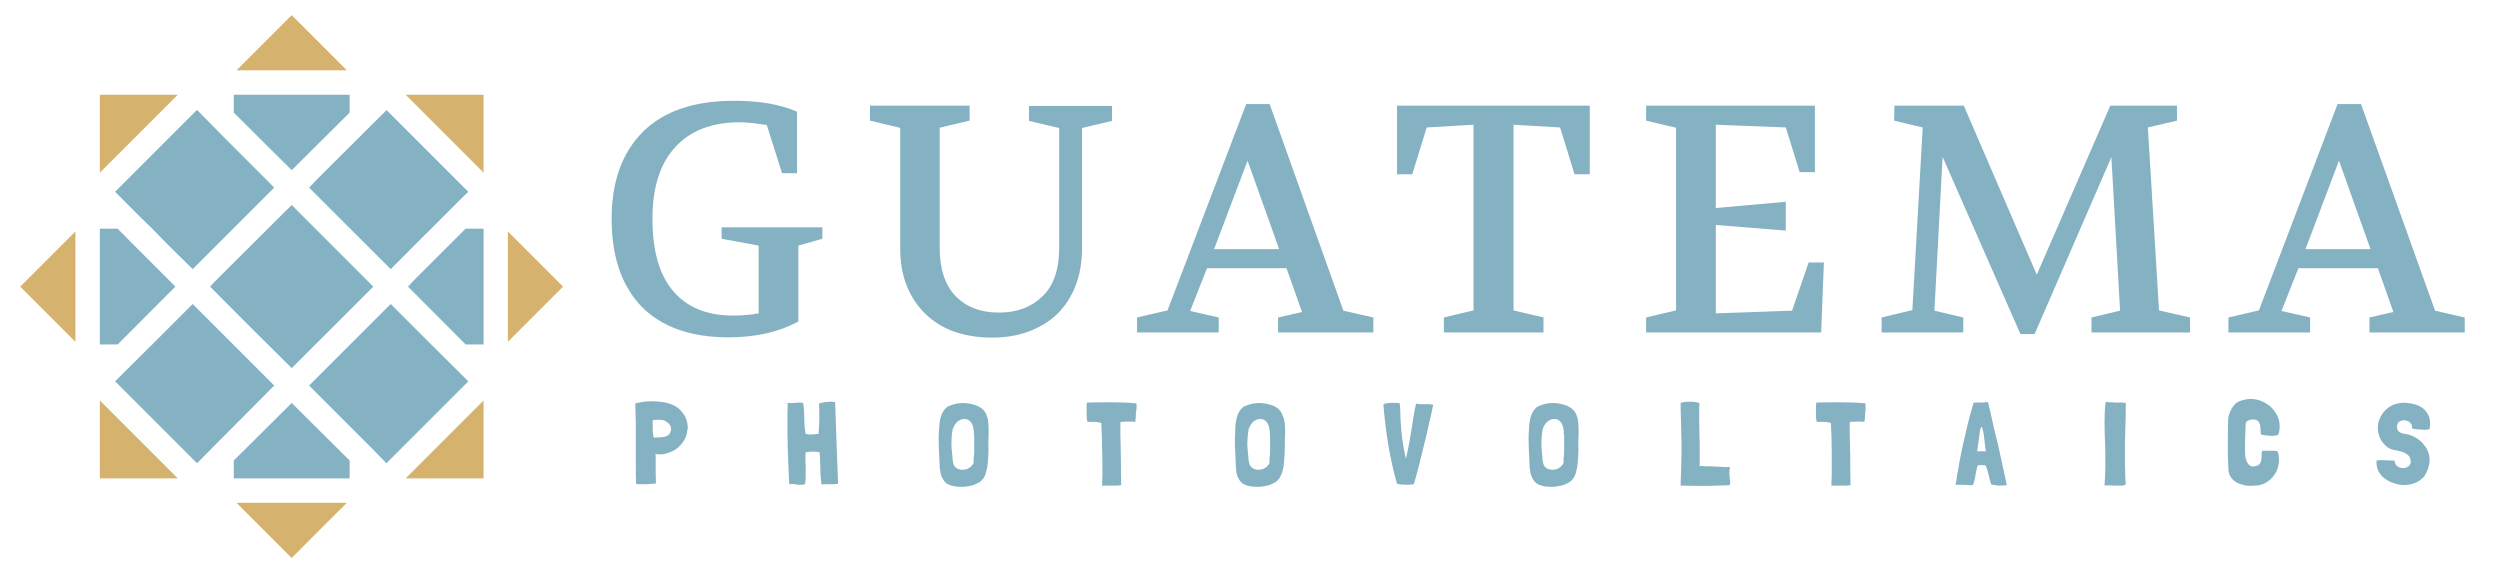 <?xml version="1.0" encoding="utf-8"?>
<!-- Generator: Adobe Illustrator 27.5.0, SVG Export Plug-In . SVG Version: 6.00 Build 0)  -->
<svg version="1.1" id="Layer_1" xmlns="http://www.w3.org/2000/svg" xmlns:xlink="http://www.w3.org/1999/xlink" x="0px" y="0px"
	 viewBox="0 0 176.41 40.26" style="enable-background:new 0 0 176.41 40.26;" xml:space="preserve">
<style type="text/css">
	.st0{fill:#D4B16B;fill-opacity:0.98;}
	.st1{fill:#84B2C3;}
</style>
<g id="logo-logo" transform="matrix(0.825 0 0 0.825 281.188 513.758)">
	<g>
		<g transform="matrix(1.024 0 0 1.024 0 82.254)">
			<polygon class="st0" points="-313.09,-646.47 -310.99,-644.37 -308.48,-641.86 -305.7,-644.65 -303.87,-646.47 			"/>
		</g>
		<g transform="matrix(1.024 0 0 1.024 0 51.985)">
			<polygon class="st1" points="-307.7,-624.47 -308.48,-625.25 -313.32,-620.44 -313.32,-618.95 -303.64,-618.95 -303.64,-620.44 
							"/>
		</g>
		<g transform="matrix(1.024 0 0 1.024 0 -51.985)">
			<polygon class="st1" points="-308.48,-543.16 -303.64,-547.97 -303.64,-549.46 -313.32,-549.46 -313.32,-547.97 			"/>
		</g>
		<g transform="matrix(1.024 0 0 1.024 0 -82.254)">
			<polygon class="st0" points="-313.09,-521.94 -303.87,-521.94 -308.48,-526.55 			"/>
		</g>
		<g transform="matrix(1.024 0 0 1.024 82.254 -2.842171e-14)">
			<polygon class="st0" points="-366.14,-584.2 -370.75,-588.81 -370.75,-579.59 			"/>
		</g>
		<g transform="matrix(1.024 0 0 1.024 51.985 -2.842171e-14)">
			<polygon class="st1" points="-349.08,-584.69 -349.53,-584.2 -344.72,-579.37 -343.22,-579.37 -343.22,-589.04 -344.72,-589.04 
							"/>
		</g>
		<g transform="matrix(1.024 0 0 1.024 -51.985 -2.842171e-14)">
			<polygon class="st1" points="-267.43,-584.2 -267.43,-584.2 -267.43,-584.2 -270.32,-587.09 -271.11,-587.88 -272.25,-589.04 
				-273.74,-589.04 -273.74,-579.37 -272.25,-579.37 			"/>
		</g>
		<g transform="matrix(1.024 0 0 1.024 -82.254 -2.842171e-14)">
			<polygon class="st0" points="-246.22,-579.59 -246.22,-588.81 -250.83,-584.2 			"/>
		</g>
		<g transform="matrix(1.024 0 0 1.024 51.575 51.575)">
			<polygon class="st0" points="-342.82,-618.55 -342.82,-625.06 -349.33,-618.55 			"/>
		</g>
		<g transform="matrix(1.024 0 0 1.024 32.728 32.728)">
			<polygon class="st1" points="-325.74,-608.3 -328.78,-611.32 -328.78,-611.32 -332.17,-614.71 -338.99,-607.9 -333.82,-602.73 
				-332.53,-601.41 -325.69,-608.25 			"/>
		</g>
		<g transform="matrix(1.024 0 0 1.024 -51.575 -51.575)">
			<polygon class="st0" points="-274.14,-549.86 -274.14,-543.35 -267.63,-549.86 			"/>
		</g>
		<g transform="matrix(1.024 0 0 1.024 -32.728 -32.728)">
			<polygon class="st1" points="-288.18,-557.09 -288.18,-557.09 -286.79,-555.67 -284.79,-553.7 -277.98,-560.51 -282.43,-564.97 
				-284.43,-567 -291.27,-560.16 -289.35,-558.23 			"/>
		</g>
		<g transform="matrix(1.024 0 0 1.024 -32.728 32.728)">
			<polygon class="st1" points="-281.95,-611.87 -284.79,-614.71 -288.18,-611.32 -288.18,-611.32 -290.51,-609.01 -291.27,-608.25 
				-284.43,-601.41 -277.98,-607.9 			"/>
		</g>
		<g transform="matrix(1.024 0 0 1.024 -51.575 51.575)">
			<polygon class="st0" points="-274.14,-625.06 -274.14,-618.55 -267.63,-618.55 			"/>
		</g>
		<g transform="matrix(1.024 0 0 1.024 32.728 -32.728)">
			<polygon class="st1" points="-338.18,-561.35 -338.99,-560.51 -332.17,-553.7 -329.62,-556.26 -328.78,-557.09 -328.78,-557.09 
				-325.99,-559.88 -325.69,-560.16 -332.53,-567 -332.53,-566.97 			"/>
		</g>
		<g transform="matrix(1.024 0 0 1.024 51.575 -51.575)">
			<polygon class="st0" points="-342.82,-549.86 -349.33,-549.86 -342.82,-543.35 			"/>
		</g>
		<g transform="matrix(1.024 0 0 1.024 0 -2.842171e-14)">
			<polygon class="st1" points="-315.3,-584.2 -315.3,-584.2 -311.9,-580.79 -308.48,-577.39 -308.48,-577.39 -301.67,-584.2 
				-308.48,-591.02 -308.48,-591.02 -308.48,-591.02 -314.92,-584.61 			"/>
		</g>
	</g>
</g>
<g id="text-logo" transform="matrix(1.921 0 0 1.921 628.142 494.507)">
	<g>
		<g id="text-logo-path-0" transform="matrix(1 0 0 1 0 0)">
			<path class="st1" d="M-304.52-249.38L-304.52-249.38c0-1.38,0.39-2.45,1.16-3.21c0.77-0.76,1.89-1.13,3.34-1.13l0,0
				c0.92,0,1.69,0.13,2.31,0.4l0,0v2.26h-0.55l-0.56-1.77c-0.4-0.06-0.73-0.1-1-0.1l0,0c-1.01,0-1.8,0.3-2.36,0.91
				c-0.56,0.6-0.84,1.48-0.84,2.64l0,0c0,1.17,0.25,2.05,0.76,2.65c0.51,0.6,1.24,0.9,2.2,0.9l0,0c0.35,0,0.66-0.03,0.94-0.08l0,0
				v-2.49l-1.36-0.25v-0.42h3.7v0.42l-0.88,0.25v2.79c-0.73,0.39-1.58,0.58-2.56,0.58l0,0c-1.4,0-2.46-0.38-3.2-1.13
				C-304.15-246.92-304.52-247.99-304.52-249.38z M-293.94-252.73l-1.09-0.26v-0.55h3.66v0.55l-1.1,0.26v4.4
				c0,0.79,0.2,1.39,0.59,1.79c0.39,0.4,0.92,0.6,1.59,0.6l0,0c0.66,0,1.19-0.2,1.6-0.6c0.41-0.4,0.61-0.99,0.61-1.78l0,0v-4.4
				l-1.11-0.26v-0.55h3.05v0.55l-1.1,0.26v4.4c0,0.52-0.08,0.99-0.24,1.4c-0.16,0.41-0.39,0.76-0.68,1.04
				c-0.29,0.28-0.65,0.49-1.05,0.64c-0.41,0.15-0.86,0.22-1.34,0.22l0,0c-0.49,0-0.94-0.07-1.36-0.21
				c-0.41-0.14-0.77-0.36-1.06-0.64c-0.3-0.28-0.53-0.62-0.7-1.03c-0.17-0.41-0.25-0.88-0.25-1.41l0,0V-252.73z M-282.22-245.21h-3
				v-0.55l1.12-0.26l2.89-7.58h0.86l2.71,7.59l1.1,0.25v0.55h-3.5v-0.55l0.88-0.2l-0.57-1.61h-2.92l-0.62,1.57l1.05,0.24V-245.21z
				 M-281.16-251.52l-1.23,3.25h2.39L-281.16-251.52z M-275.11-251.02h-0.56v-2.52h7.08v2.52h-0.56l-0.53-1.72l-1.71-0.1v6.82
				l1.1,0.26v0.55h-3.66v-0.55l1.09-0.26v-6.82l-1.72,0.1L-275.11-251.02z M-260.09-245.21h-6.43v-0.55l1.1-0.26v-6.71l-1.1-0.26
				v-0.55h6.2v2.44h-0.56l-0.51-1.64l-2.57-0.1v3.06l2.57-0.23v1.06l-2.57-0.21v3.25l2.8-0.1l0.61-1.77h0.56L-260.09-245.21z
				 M-254.87-245.21h-3v-0.55l1.13-0.27l0.38-6.71l-1.05-0.25l0.01-0.55h2.55l2.68,6.21l2.7-6.21h2.45v0.55l-1.07,0.25l0.41,6.72
				l1.14,0.26v0.55h-3.62v-0.55l1.05-0.25l-0.32-5.64l-2.82,6.5h-0.52l-2.86-6.51l-0.3,5.65l1.06,0.25V-245.21z M-242.13-245.21h-3
				v-0.55l1.12-0.26l2.89-7.58h0.86l2.72,7.59l1.09,0.25v0.55h-3.5v-0.55l0.88-0.2l-0.57-1.61h-2.92l-0.62,1.57l1.05,0.24V-245.21z
				 M-241.07-251.52l-1.23,3.25h2.39L-241.07-251.52z"/>
		</g>
	</g>
</g>
<g id="tagline-6d176d90-89e2-4582-b196-dc2bfea4e2d6-logo" transform="matrix(1.921 0 0 1.921 626.698 556.931)">
	<g>
		<g id="tagline-6d176d90-89e2-4582-b196-dc2bfea4e2d6-logo-path-0" transform="matrix(1 0 0 1 0 0)">
			<path class="st1" d="M-300.97-274.22c-0.01-0.16-0.05-0.3-0.11-0.42c-0.07-0.11-0.15-0.21-0.25-0.29
				c-0.1-0.08-0.22-0.13-0.35-0.17c-0.13-0.04-0.27-0.06-0.41-0.07c-0.14-0.01-0.28-0.01-0.42,0c-0.14,0.02-0.27,0.04-0.39,0.07l0,0
				c0.01,0.24,0.01,0.49,0.02,0.75c0,0.26,0,0.52,0,0.78c0,0.26,0,0.51,0,0.75c0,0.25,0,0.47,0.01,0.68l0,0
				c0.05,0.01,0.11,0.01,0.17,0.01s0.13,0,0.2,0s0.13-0.01,0.19-0.01c0.06,0,0.11-0.01,0.15-0.02l0,0c0,0,0,0,0.01,0c0,0,0,0,0.01,0
				l0,0v0c-0.01-0.21-0.01-0.38-0.01-0.5c0-0.12,0-0.22,0-0.29c0-0.07,0-0.13,0-0.17c0-0.04,0-0.08-0.01-0.12l0,0
				c0.14,0.02,0.27,0.02,0.41-0.02c0.13-0.04,0.25-0.09,0.36-0.17c0.11-0.08,0.2-0.18,0.27-0.29c0.07-0.11,0.12-0.24,0.13-0.38l0,0
				c0-0.02,0.01-0.03,0.01-0.05C-300.97-274.18-300.97-274.2-300.97-274.22L-300.97-274.22L-300.97-274.22z M-301.72-274.4
				c0.04,0.02,0.07,0.05,0.09,0.09c0.02,0.03,0.04,0.07,0.04,0.11c0.01,0.04,0.01,0.08-0.01,0.12c-0.01,0.04-0.02,0.07-0.05,0.11
				l0,0c-0.03,0.04-0.08,0.06-0.12,0.08c-0.05,0.02-0.1,0.03-0.14,0.03c-0.05,0.01-0.1,0.01-0.15,0.01c-0.05,0-0.1,0-0.14,0.01l0,0
				h-0.02c-0.01-0.04-0.02-0.09-0.03-0.14c0-0.05-0.01-0.11-0.01-0.17c0-0.06,0-0.11,0-0.17c0-0.06,0-0.11,0-0.16l0,0
				c0,0,0.01,0,0.01,0l0,0c0.09-0.02,0.19-0.03,0.28-0.01C-301.88-274.5-301.79-274.46-301.72-274.4L-301.72-274.4z M-295.56-275.15
				c-0.04,0-0.09-0.01-0.14-0.01c-0.05,0-0.11,0-0.16,0.01c-0.06,0-0.11,0.01-0.16,0.02c-0.05,0.01-0.09,0.02-0.13,0.03l0,0
				c0.01,0.21,0.01,0.4,0.01,0.57s-0.01,0.36-0.03,0.55l0,0h-0.01c-0.07,0.01-0.15,0.01-0.23,0.02c-0.08,0.01-0.16,0-0.23-0.02l0,0
				h0c-0.04-0.18-0.05-0.37-0.05-0.55c0-0.19-0.01-0.38-0.04-0.58l0,0c-0.04-0.01-0.08-0.02-0.13-0.02s-0.09,0-0.14,0.01
				c-0.05,0-0.09,0-0.14,0.01c-0.05,0-0.09,0-0.14-0.01l0,0h-0.01h-0.01v0c0,0.15-0.01,0.31-0.01,0.49c0,0.18,0,0.37,0,0.57
				c0,0.2,0.01,0.39,0.01,0.59c0.01,0.2,0.01,0.38,0.02,0.55c0.01,0.17,0.01,0.33,0.02,0.47c0.01,0.14,0.01,0.25,0.02,0.33l0,0
				c0.03-0.01,0.06-0.02,0.11-0.02c0.05,0,0.1,0.01,0.16,0.02c0.06,0.01,0.11,0.01,0.17,0.01c0.06,0,0.1-0.01,0.14-0.03l0,0
				c0.01-0.09,0.02-0.18,0.02-0.28c0-0.09,0-0.19,0-0.29c0-0.1,0-0.19-0.01-0.29c0-0.1,0-0.2,0.01-0.3l0,0
				c0.08-0.02,0.17-0.03,0.25-0.03c0.08,0,0.17,0.01,0.25,0.02l0,0l0.01,0.01c0.01,0.09,0.02,0.19,0.02,0.29
				c0,0.1,0.01,0.2,0.01,0.3c0,0.1,0,0.2,0.01,0.3c0.01,0.1,0.02,0.2,0.03,0.29l0,0h0c0.04,0,0.08-0.01,0.13-0.01
				c0.05,0,0.1,0,0.16,0c0.05,0,0.11,0,0.16,0c0.06,0,0.11-0.01,0.16-0.02l0,0L-295.56-275.15z M-289.99-274.65
				c-0.03-0.1-0.09-0.19-0.18-0.26l0,0c-0.08-0.06-0.18-0.11-0.28-0.14c-0.1-0.03-0.21-0.05-0.32-0.06c-0.11-0.01-0.22,0-0.33,0.02
				c-0.11,0.02-0.21,0.06-0.31,0.1l0,0c-0.04,0.02-0.07,0.05-0.1,0.08l0,0c-0.09,0.1-0.15,0.22-0.18,0.35
				c-0.03,0.13-0.04,0.26-0.05,0.39l0,0c-0.02,0.23-0.02,0.45-0.01,0.68c0.01,0.23,0.02,0.45,0.03,0.67l0,0
				c0,0.08,0.01,0.17,0.03,0.25c0.01,0.08,0.04,0.16,0.08,0.23l0,0c0.03,0.06,0.06,0.1,0.1,0.14c0.04,0.04,0.09,0.07,0.14,0.09
				c0.05,0.02,0.1,0.04,0.16,0.05s0.11,0.02,0.17,0.02l0,0c0.08,0.01,0.16,0.01,0.25,0c0.08-0.01,0.16-0.02,0.24-0.04l0,0
				c0.09-0.02,0.17-0.06,0.25-0.1c0.08-0.04,0.14-0.1,0.19-0.17l0,0c0.05-0.08,0.09-0.17,0.11-0.28c0.03-0.1,0.04-0.2,0.05-0.3l0,0
				l0.01-0.14c0.01-0.15,0.02-0.3,0.01-0.44c0-0.14,0-0.29,0.01-0.44l0,0c0-0.07,0-0.14,0-0.21c0-0.07-0.01-0.14-0.01-0.21l0,0
				c-0.01-0.05-0.01-0.09-0.02-0.14C-289.96-274.57-289.97-274.61-289.99-274.65L-289.99-274.65z M-290.45-273.61v0.21
				c0,0.01,0,0.03,0,0.07c0,0.04,0,0.09-0.01,0.15l0,0c-0.01,0.06-0.01,0.11-0.01,0.14c0,0.04,0,0.07,0,0.09
				c0,0.03-0.01,0.05-0.02,0.07c-0.01,0.02-0.03,0.05-0.06,0.08l0,0c-0.04,0.05-0.1,0.08-0.16,0.11c-0.06,0.02-0.13,0.03-0.19,0.03
				c-0.06-0.01-0.12-0.02-0.18-0.05c-0.05-0.03-0.1-0.08-0.12-0.13l0,0c-0.03-0.09-0.05-0.19-0.05-0.3
				c-0.01-0.1-0.02-0.21-0.03-0.31l0,0c-0.01-0.12-0.01-0.24,0-0.36c0-0.12,0.02-0.23,0.04-0.34l0,0c0.04-0.12,0.1-0.22,0.2-0.3l0,0
				c0.05-0.03,0.1-0.06,0.16-0.07c0.06-0.01,0.12-0.01,0.18,0.01l0,0c0.07,0.03,0.12,0.08,0.16,0.15c0.04,0.07,0.06,0.14,0.07,0.22
				l0,0c0,0.05,0.01,0.1,0.01,0.16c0.01,0.06,0.01,0.09,0.01,0.09l0,0L-290.45-273.61z M-284.49-275.1c-0.3-0.03-0.6-0.04-0.91-0.04
				c-0.31,0-0.61,0-0.91,0.01l0,0c0,0,0,0.01,0,0.01c0,0,0,0,0,0.01l0,0c-0.01,0.07-0.01,0.14-0.01,0.22c0,0.07,0,0.14,0,0.21
				c0,0.06,0.01,0.12,0.01,0.16c0,0.05,0.01,0.08,0.02,0.09l0,0c0.02,0.01,0.05,0.01,0.09,0.01c0.04,0,0.09,0,0.14,0
				c0.05,0,0.1,0,0.15,0.01c0.05,0.01,0.09,0.02,0.13,0.03l0,0l0,0.01c0.02,0.4,0.03,0.74,0.03,1.03c0.01,0.28,0.01,0.52,0.01,0.7
				s0,0.32-0.01,0.41c0,0.09,0,0.15,0,0.16l0,0c0.05-0.01,0.11-0.01,0.17-0.01c0.06,0,0.12,0,0.18,0s0.12,0,0.18,0
				c0.06,0,0.12-0.01,0.17-0.02l0,0v-0.01v-0.01c-0.01-0.31-0.01-0.58-0.01-0.82c0-0.23-0.01-0.43-0.01-0.59
				c0-0.17-0.01-0.3-0.01-0.41c0-0.1,0-0.19,0-0.25c0-0.07,0-0.11,0-0.14c0-0.03,0-0.05,0.01-0.07l0,0c0,0,0-0.01,0-0.01
				c0,0,0,0,0-0.01l0,0h0.01h0.01c0.14-0.01,0.24-0.01,0.32-0.01c0.08,0,0.15,0,0.2,0.01l0,0c0.01-0.1,0.02-0.22,0.02-0.34
				C-284.48-274.89-284.48-275-284.49-275.1L-284.49-275.1z M-279.12-274.65c-0.03-0.1-0.09-0.19-0.17-0.26l0,0
				c-0.08-0.06-0.18-0.11-0.28-0.14c-0.1-0.03-0.21-0.05-0.32-0.06c-0.11-0.01-0.22,0-0.33,0.02c-0.11,0.02-0.21,0.06-0.31,0.1l0,0
				c-0.04,0.02-0.07,0.05-0.1,0.08l0,0c-0.09,0.1-0.15,0.22-0.18,0.35c-0.03,0.13-0.05,0.26-0.05,0.39l0,0
				c-0.01,0.23-0.02,0.45-0.01,0.68c0.01,0.23,0.02,0.45,0.03,0.67l0,0c0,0.08,0.01,0.17,0.02,0.25c0.01,0.08,0.04,0.16,0.08,0.23
				l0,0c0.03,0.06,0.06,0.1,0.1,0.14c0.04,0.04,0.09,0.07,0.14,0.09c0.05,0.02,0.1,0.04,0.16,0.05s0.11,0.02,0.17,0.02l0,0
				c0.08,0.01,0.17,0.01,0.25,0c0.08-0.01,0.16-0.02,0.24-0.04l0,0c0.09-0.02,0.17-0.06,0.25-0.1c0.08-0.04,0.14-0.1,0.19-0.17l0,0
				c0.05-0.08,0.09-0.17,0.12-0.28c0.03-0.1,0.04-0.2,0.05-0.3l0,0l0.01-0.14c0.01-0.15,0.02-0.3,0.02-0.44c0-0.14,0-0.29,0.01-0.44
				l0,0c0-0.07,0-0.14,0-0.21s-0.01-0.14-0.01-0.21l0,0c-0.01-0.05-0.02-0.09-0.03-0.14C-279.08-274.57-279.1-274.61-279.12-274.65
				L-279.12-274.65z M-279.58-273.61v0.21c0,0.01,0,0.03,0,0.07c0,0.04,0,0.09-0.01,0.15l0,0c-0.01,0.06-0.01,0.11-0.01,0.14
				c0,0.04,0,0.07,0,0.09c0,0.03-0.01,0.05-0.02,0.07c-0.01,0.02-0.03,0.05-0.06,0.08l0,0c-0.04,0.05-0.1,0.08-0.16,0.11
				c-0.06,0.02-0.13,0.03-0.19,0.03c-0.06-0.01-0.12-0.02-0.17-0.05c-0.06-0.03-0.1-0.08-0.13-0.13l0,0
				c-0.03-0.09-0.05-0.19-0.05-0.3c-0.01-0.1-0.02-0.21-0.03-0.31l0,0c-0.01-0.12-0.01-0.24,0-0.36c0.01-0.12,0.02-0.23,0.04-0.34
				l0,0c0.04-0.12,0.1-0.22,0.2-0.3l0,0c0.05-0.03,0.1-0.06,0.16-0.07c0.06-0.01,0.12-0.01,0.18,0.01l0,0
				c0.07,0.03,0.12,0.08,0.16,0.15c0.04,0.07,0.06,0.14,0.07,0.22l0,0c0,0.05,0.01,0.1,0.01,0.16c0.01,0.06,0.01,0.09,0.01,0.09l0,0
				L-279.58-273.61z M-273.59-275.05c-0.05-0.01-0.1-0.01-0.15-0.02c-0.05,0-0.11,0-0.16,0c-0.05,0-0.11,0-0.16,0
				c-0.05,0-0.1-0.01-0.15-0.02l0,0c-0.01,0-0.01,0-0.01,0.01l0,0c-0.03,0.12-0.06,0.25-0.08,0.39c-0.02,0.14-0.05,0.29-0.07,0.45
				c-0.03,0.16-0.06,0.34-0.09,0.53c-0.03,0.19-0.08,0.41-0.13,0.64l0,0c-0.06-0.23-0.1-0.46-0.13-0.68s-0.05-0.42-0.06-0.6
				c-0.01-0.18-0.02-0.34-0.02-0.47c0-0.13-0.01-0.22-0.02-0.28l0,0c-0.02-0.01-0.06-0.01-0.12-0.02c-0.06,0-0.12,0-0.19,0
				c-0.07,0-0.13,0.01-0.18,0.02c-0.06,0.01-0.09,0.02-0.11,0.04l0,0v0c0.04,0.5,0.1,0.99,0.18,1.48c0.08,0.49,0.19,0.97,0.32,1.43
				l0,0c0.05,0.02,0.1,0.03,0.16,0.03c0.06,0,0.13,0.01,0.19,0.01l0,0c0.06,0,0.11,0,0.16-0.01c0.05-0.01,0.09-0.01,0.11-0.01l0,0
				c0.07-0.25,0.14-0.5,0.2-0.74c0.06-0.24,0.12-0.49,0.18-0.73c0.06-0.24,0.12-0.48,0.17-0.73
				C-273.69-274.55-273.64-274.8-273.59-275.05L-273.59-275.05z M-268.32-274.65c-0.03-0.1-0.09-0.19-0.18-0.26l0,0
				c-0.08-0.06-0.18-0.11-0.28-0.14c-0.1-0.03-0.21-0.05-0.32-0.06c-0.11-0.01-0.22,0-0.33,0.02c-0.11,0.02-0.21,0.06-0.31,0.1l0,0
				c-0.04,0.02-0.07,0.05-0.1,0.08l0,0c-0.09,0.1-0.15,0.22-0.18,0.35c-0.03,0.13-0.05,0.26-0.05,0.39l0,0
				c-0.02,0.23-0.02,0.45-0.01,0.68c0.01,0.23,0.02,0.45,0.03,0.67l0,0c0,0.08,0.01,0.17,0.03,0.25c0.01,0.08,0.04,0.16,0.08,0.23
				l0,0c0.03,0.06,0.06,0.1,0.1,0.14c0.04,0.04,0.09,0.07,0.14,0.09c0.05,0.02,0.1,0.04,0.16,0.05s0.11,0.02,0.17,0.02l0,0
				c0.08,0.01,0.16,0.01,0.25,0c0.08-0.01,0.16-0.02,0.24-0.04l0,0c0.09-0.02,0.17-0.06,0.25-0.1c0.08-0.04,0.14-0.1,0.19-0.17l0,0
				c0.05-0.08,0.09-0.17,0.11-0.28c0.03-0.1,0.04-0.2,0.05-0.3l0,0l0.01-0.14c0.01-0.15,0.02-0.3,0.01-0.44c0-0.14,0-0.29,0.01-0.44
				l0,0c0-0.07,0-0.14,0-0.21c0-0.07-0.01-0.14-0.01-0.21l0,0c-0.01-0.05-0.01-0.09-0.02-0.14
				C-268.29-274.57-268.3-274.61-268.32-274.65L-268.32-274.65z M-268.78-273.61v0.21c0,0.01,0,0.03,0,0.07c0,0.04,0,0.09-0.01,0.15
				l0,0c-0.01,0.06-0.01,0.11-0.01,0.14c0,0.04,0,0.07,0,0.09c0,0.03-0.01,0.05-0.02,0.07c-0.01,0.02-0.03,0.05-0.06,0.08l0,0
				c-0.04,0.05-0.1,0.08-0.16,0.11c-0.06,0.02-0.13,0.03-0.19,0.03c-0.06-0.01-0.12-0.02-0.18-0.05c-0.05-0.03-0.1-0.08-0.12-0.13
				l0,0c-0.03-0.09-0.05-0.19-0.05-0.3c-0.01-0.1-0.02-0.21-0.03-0.31l0,0c-0.01-0.12-0.01-0.24,0-0.36
				c0.01-0.12,0.02-0.23,0.04-0.34l0,0c0.04-0.12,0.1-0.22,0.2-0.3l0,0c0.05-0.03,0.1-0.06,0.16-0.07c0.06-0.01,0.12-0.01,0.18,0.01
				l0,0c0.07,0.03,0.12,0.08,0.16,0.15s0.06,0.14,0.07,0.22l0,0c0,0.05,0.01,0.1,0.01,0.16c0.01,0.06,0.01,0.09,0.01,0.09l0,0
				L-268.78-273.61z M-262.71-272.5c0-0.02,0-0.05,0-0.08c0-0.03,0-0.06,0.01-0.09l0,0c0-0.03,0.01-0.06,0.01-0.09l0,0
				c-0.02,0-0.07,0-0.12,0c-0.06,0-0.13,0-0.2-0.01c-0.08,0-0.16-0.01-0.24-0.01c-0.08-0.01-0.16-0.01-0.24-0.01
				c-0.07,0-0.14,0-0.2-0.01c-0.06,0-0.09,0-0.11,0.01l0,0v0c0-0.18,0-0.37,0-0.57c0-0.2,0-0.39-0.01-0.59c0-0.2-0.01-0.4-0.01-0.59
				c0-0.2,0-0.39,0.01-0.57l0,0c-0.04-0.02-0.09-0.03-0.16-0.04s-0.13-0.01-0.2-0.01c-0.07,0-0.13,0-0.2,0.01
				c-0.06,0.01-0.1,0.02-0.13,0.03l0,0c0,0.2,0,0.38,0.01,0.55c0,0.16,0.01,0.32,0.01,0.47c0,0.15,0.01,0.29,0.01,0.43
				c0,0.14,0,0.29,0,0.44c0,0.15-0.01,0.31-0.01,0.49c-0.01,0.17-0.01,0.37-0.02,0.58l0,0v0.08c0.35,0.01,0.62,0.01,0.83,0.01
				c0.21,0,0.37,0,0.49-0.01c0.12,0,0.21,0,0.26-0.01c0.05,0,0.09,0,0.12,0l0,0c0.03,0,0.06,0,0.07,0c0.02,0,0.03-0.01,0.04-0.04
				c0.01-0.03,0.01-0.06,0.01-0.12C-262.7-272.32-262.7-272.4-262.71-272.5L-262.71-272.5z M-257.71-275.1
				c-0.3-0.03-0.6-0.04-0.91-0.04c-0.31,0-0.61,0-0.9,0.01l0,0c0,0,0,0.01,0,0.01c0,0,0,0,0,0.01l0,0
				c-0.01,0.07-0.01,0.14-0.01,0.22c0,0.07,0,0.14,0,0.21c0,0.06,0,0.12,0.01,0.16c0.01,0.05,0.01,0.08,0.02,0.09l0,0
				c0.02,0.01,0.05,0.01,0.09,0.01c0.04,0,0.09,0,0.14,0c0.05,0,0.1,0,0.15,0.01c0.05,0.01,0.1,0.02,0.13,0.03l0,0l0.01,0.01
				c0.02,0.4,0.03,0.74,0.03,1.03c0,0.28,0,0.52,0,0.7c0,0.18,0,0.32-0.01,0.41c0,0.09,0,0.15,0,0.16l0,0
				c0.05-0.01,0.11-0.01,0.17-0.01s0.12,0,0.18,0c0.06,0,0.12,0,0.18,0c0.06,0,0.12-0.01,0.17-0.02l0,0v-0.01v-0.01
				c-0.01-0.31-0.01-0.58-0.01-0.82c0-0.23,0-0.43-0.01-0.59c0-0.17-0.01-0.3-0.01-0.41c0-0.1,0-0.19,0-0.25c0-0.07,0-0.11,0-0.14
				c0-0.03,0-0.05,0.01-0.07l0,0c0,0,0-0.01,0-0.01c0,0,0,0,0-0.01l0,0h0h0.01c0.14-0.01,0.24-0.01,0.32-0.01
				c0.08,0,0.15,0,0.2,0.01l0,0c0.02-0.1,0.02-0.22,0.03-0.34C-257.7-274.89-257.71-275-257.71-275.1L-257.71-275.1z
				 M-252.85-273.62c-0.01-0.05-0.03-0.11-0.05-0.2c-0.02-0.08-0.04-0.17-0.07-0.28c-0.02-0.1-0.05-0.2-0.07-0.31
				c-0.02-0.11-0.05-0.21-0.07-0.31s-0.04-0.18-0.06-0.26s-0.03-0.13-0.04-0.17l0,0c-0.09,0.01-0.17,0.02-0.23,0.02
				c-0.06,0-0.11,0-0.14,0c-0.04,0-0.07,0-0.09,0c-0.02,0-0.05,0-0.07,0.01l0,0c-0.07,0.23-0.13,0.46-0.19,0.69
				c-0.06,0.23-0.11,0.46-0.16,0.67c-0.05,0.21-0.09,0.42-0.13,0.61c-0.04,0.19-0.07,0.36-0.09,0.51c-0.03,0.15-0.05,0.27-0.06,0.36
				c-0.02,0.09-0.03,0.15-0.03,0.17l0,0c0,0,0.01,0,0.01,0l0,0c0.2,0,0.34,0,0.43,0.01c0.09,0.01,0.15,0.01,0.17,0l0,0
				c0,0,0.01,0,0.01,0c0,0,0,0,0.01,0l0,0c0.03-0.05,0.05-0.1,0.06-0.17c0.02-0.06,0.03-0.13,0.04-0.2c0.01-0.07,0.03-0.13,0.04-0.2
				c0.01-0.06,0.03-0.11,0.05-0.16l0,0c0.03,0,0.06,0,0.08,0c0.02,0,0.04,0,0.05,0c0.02,0,0.04,0,0.06,0s0.05,0,0.09,0.01l0,0
				c0.02,0.04,0.04,0.1,0.06,0.15c0.02,0.06,0.03,0.12,0.05,0.19c0.02,0.07,0.03,0.13,0.05,0.2c0.02,0.06,0.03,0.12,0.05,0.16l0,0h0
				c0.09,0.02,0.19,0.03,0.29,0.04c0.1,0,0.2,0,0.28-0.02l0,0v-0.01L-252.85-273.62z M-253.29-273.34c-0.05,0-0.11,0-0.16,0
				c-0.06,0-0.11,0-0.16,0l0,0c0.02-0.15,0.04-0.28,0.06-0.41c0.02-0.13,0.03-0.23,0.04-0.31c0.01-0.08,0.03-0.14,0.04-0.16
				c0.02-0.03,0.03-0.02,0.05,0.03c0.02,0.05,0.04,0.14,0.06,0.28C-253.35-273.78-253.32-273.58-253.29-273.34L-253.29-273.34z
				 M-248.24-275.13c-0.13,0-0.23,0-0.3,0c-0.07-0.01-0.13-0.01-0.18-0.01l0,0c-0.02,0-0.05,0-0.09-0.01c-0.04,0-0.07,0-0.08,0l0,0
				v0.01c-0.03,0.24-0.04,0.49-0.04,0.74c0,0.25,0.01,0.51,0.02,0.76c0.01,0.26,0.01,0.52,0.01,0.78c0,0.26-0.01,0.52-0.03,0.78l0,0
				c0.03-0.01,0.08-0.01,0.16-0.01c0.08,0.01,0.16,0.01,0.24,0.01c0.08,0,0.16,0,0.24,0c0.07-0.01,0.12-0.02,0.14-0.04l0,0
				c-0.02-0.24-0.02-0.49-0.03-0.74c0-0.25,0-0.5,0-0.75c0.01-0.25,0.01-0.5,0.02-0.75s0.01-0.5,0.01-0.74l0,0v-0.02H-248.24z
				 M-243.7-274.44c0.02-0.02,0.06-0.04,0.1-0.05c0.04-0.01,0.08-0.02,0.12-0.02l0,0c0.08,0,0.14,0.02,0.18,0.05
				c0.04,0.04,0.07,0.09,0.08,0.14c0.01,0.06,0.02,0.12,0.02,0.19c0,0.07,0.01,0.13,0.02,0.18l0,0c0.11,0.02,0.22,0.03,0.32,0.04
				c0.1,0.01,0.21,0,0.31-0.03l0,0c0.05-0.13,0.06-0.26,0.05-0.39c-0.01-0.13-0.04-0.24-0.1-0.35c-0.06-0.11-0.13-0.2-0.22-0.29
				c-0.09-0.08-0.2-0.15-0.31-0.2c-0.11-0.05-0.23-0.08-0.36-0.09c-0.13-0.01-0.26,0.01-0.39,0.05l0,0
				c-0.04,0.01-0.08,0.03-0.12,0.04c-0.04,0.02-0.07,0.04-0.1,0.06l0,0c-0.05,0.05-0.1,0.11-0.14,0.17
				c-0.04,0.06-0.07,0.13-0.1,0.21l0,0c-0.02,0.04-0.03,0.09-0.04,0.14c-0.01,0.05-0.01,0.1-0.01,0.15l0,0
				c0,0.23-0.01,0.44-0.01,0.61c0,0.18,0,0.34,0,0.47c0,0.14,0,0.27,0.01,0.38c0,0.11,0.01,0.22,0.01,0.32l0,0
				c0.01,0.12,0.05,0.22,0.11,0.3c0.06,0.08,0.14,0.14,0.24,0.19c0.09,0.04,0.2,0.07,0.3,0.09c0.11,0.01,0.22,0.01,0.32,0l0,0
				c0.16,0,0.3-0.04,0.43-0.12c0.12-0.08,0.22-0.17,0.3-0.29c0.08-0.12,0.13-0.25,0.15-0.4c0.02-0.15,0.01-0.3-0.04-0.45l0,0
				c-0.04-0.01-0.09-0.02-0.14-0.02c-0.05,0-0.1,0-0.15,0c-0.05,0-0.1,0-0.15,0c-0.05,0-0.09,0-0.13,0l0,0
				c-0.02,0.07-0.02,0.14-0.02,0.22c0,0.07-0.01,0.14-0.04,0.21l0,0c-0.03,0.06-0.07,0.1-0.13,0.12c-0.06,0.02-0.12,0.03-0.18,0.03
				l0,0c-0.08-0.02-0.14-0.08-0.18-0.15c-0.04-0.08-0.06-0.16-0.07-0.24l0,0c-0.01-0.1-0.01-0.22-0.01-0.35c0-0.14,0-0.27,0.01-0.4
				c0-0.12,0.01-0.23,0.01-0.33c0-0.09,0.01-0.14,0.02-0.15l0,0c0-0.01,0.01-0.02,0.01-0.03
				C-243.71-274.42-243.71-274.43-243.7-274.44L-243.7-274.44z M-236.99-274.15c0.04-0.21,0.02-0.39-0.05-0.53
				c-0.07-0.14-0.18-0.25-0.32-0.32l0,0c-0.07-0.03-0.14-0.06-0.23-0.08c-0.08-0.02-0.16-0.03-0.25-0.04
				c-0.09-0.01-0.17,0-0.25,0.01c-0.08,0.01-0.16,0.03-0.23,0.06l0,0c-0.14,0.06-0.25,0.15-0.35,0.26c-0.1,0.12-0.16,0.25-0.2,0.39
				c-0.03,0.14-0.03,0.29,0.01,0.44c0.04,0.15,0.12,0.29,0.26,0.42l0,0c0.04,0.04,0.09,0.07,0.13,0.09c0.05,0.03,0.1,0.04,0.16,0.06
				l0,0c0.06,0.01,0.13,0.02,0.2,0.04c0.07,0.01,0.13,0.03,0.19,0.06c0.06,0.03,0.11,0.06,0.15,0.1c0.04,0.04,0.07,0.1,0.08,0.17
				l0,0c0.02,0.1,0,0.17-0.06,0.22c-0.06,0.05-0.12,0.07-0.2,0.08c-0.08,0-0.15-0.02-0.22-0.07c-0.07-0.05-0.1-0.12-0.11-0.21l0,0
				c-0.1,0-0.21,0-0.33-0.01c-0.12-0.01-0.23-0.01-0.33,0.01l0,0v0.01v0.01c-0.01,0.14,0.02,0.26,0.07,0.37
				c0.06,0.11,0.14,0.2,0.23,0.27c0.1,0.07,0.21,0.13,0.33,0.17c0.12,0.04,0.25,0.07,0.38,0.07l0,0c0.09,0,0.18-0.01,0.26-0.03
				s0.16-0.05,0.24-0.09c0.07-0.04,0.14-0.09,0.2-0.15c0.06-0.06,0.1-0.14,0.14-0.23l0,0c0.04-0.07,0.06-0.15,0.08-0.24
				c0.02-0.08,0.02-0.16,0.02-0.24c-0.01-0.08-0.02-0.16-0.05-0.23s-0.06-0.15-0.12-0.22l0,0c-0.08-0.12-0.19-0.22-0.32-0.3
				c-0.13-0.08-0.27-0.13-0.42-0.15l0,0c-0.06-0.01-0.12-0.02-0.17-0.05c-0.05-0.02-0.09-0.07-0.11-0.14l0,0
				c0-0.02,0-0.04-0.01-0.06c0-0.02,0-0.04,0.01-0.06l0,0c0.01-0.08,0.05-0.14,0.12-0.16c0.06-0.03,0.13-0.04,0.2-0.02
				c0.07,0.01,0.13,0.05,0.17,0.1c0.05,0.05,0.07,0.12,0.05,0.19l0,0c0.1,0.03,0.21,0.04,0.32,0.04
				C-237.21-274.12-237.1-274.13-236.99-274.15L-236.99-274.15L-236.99-274.15z"/>
		</g>
	</g>
</g>
</svg>
